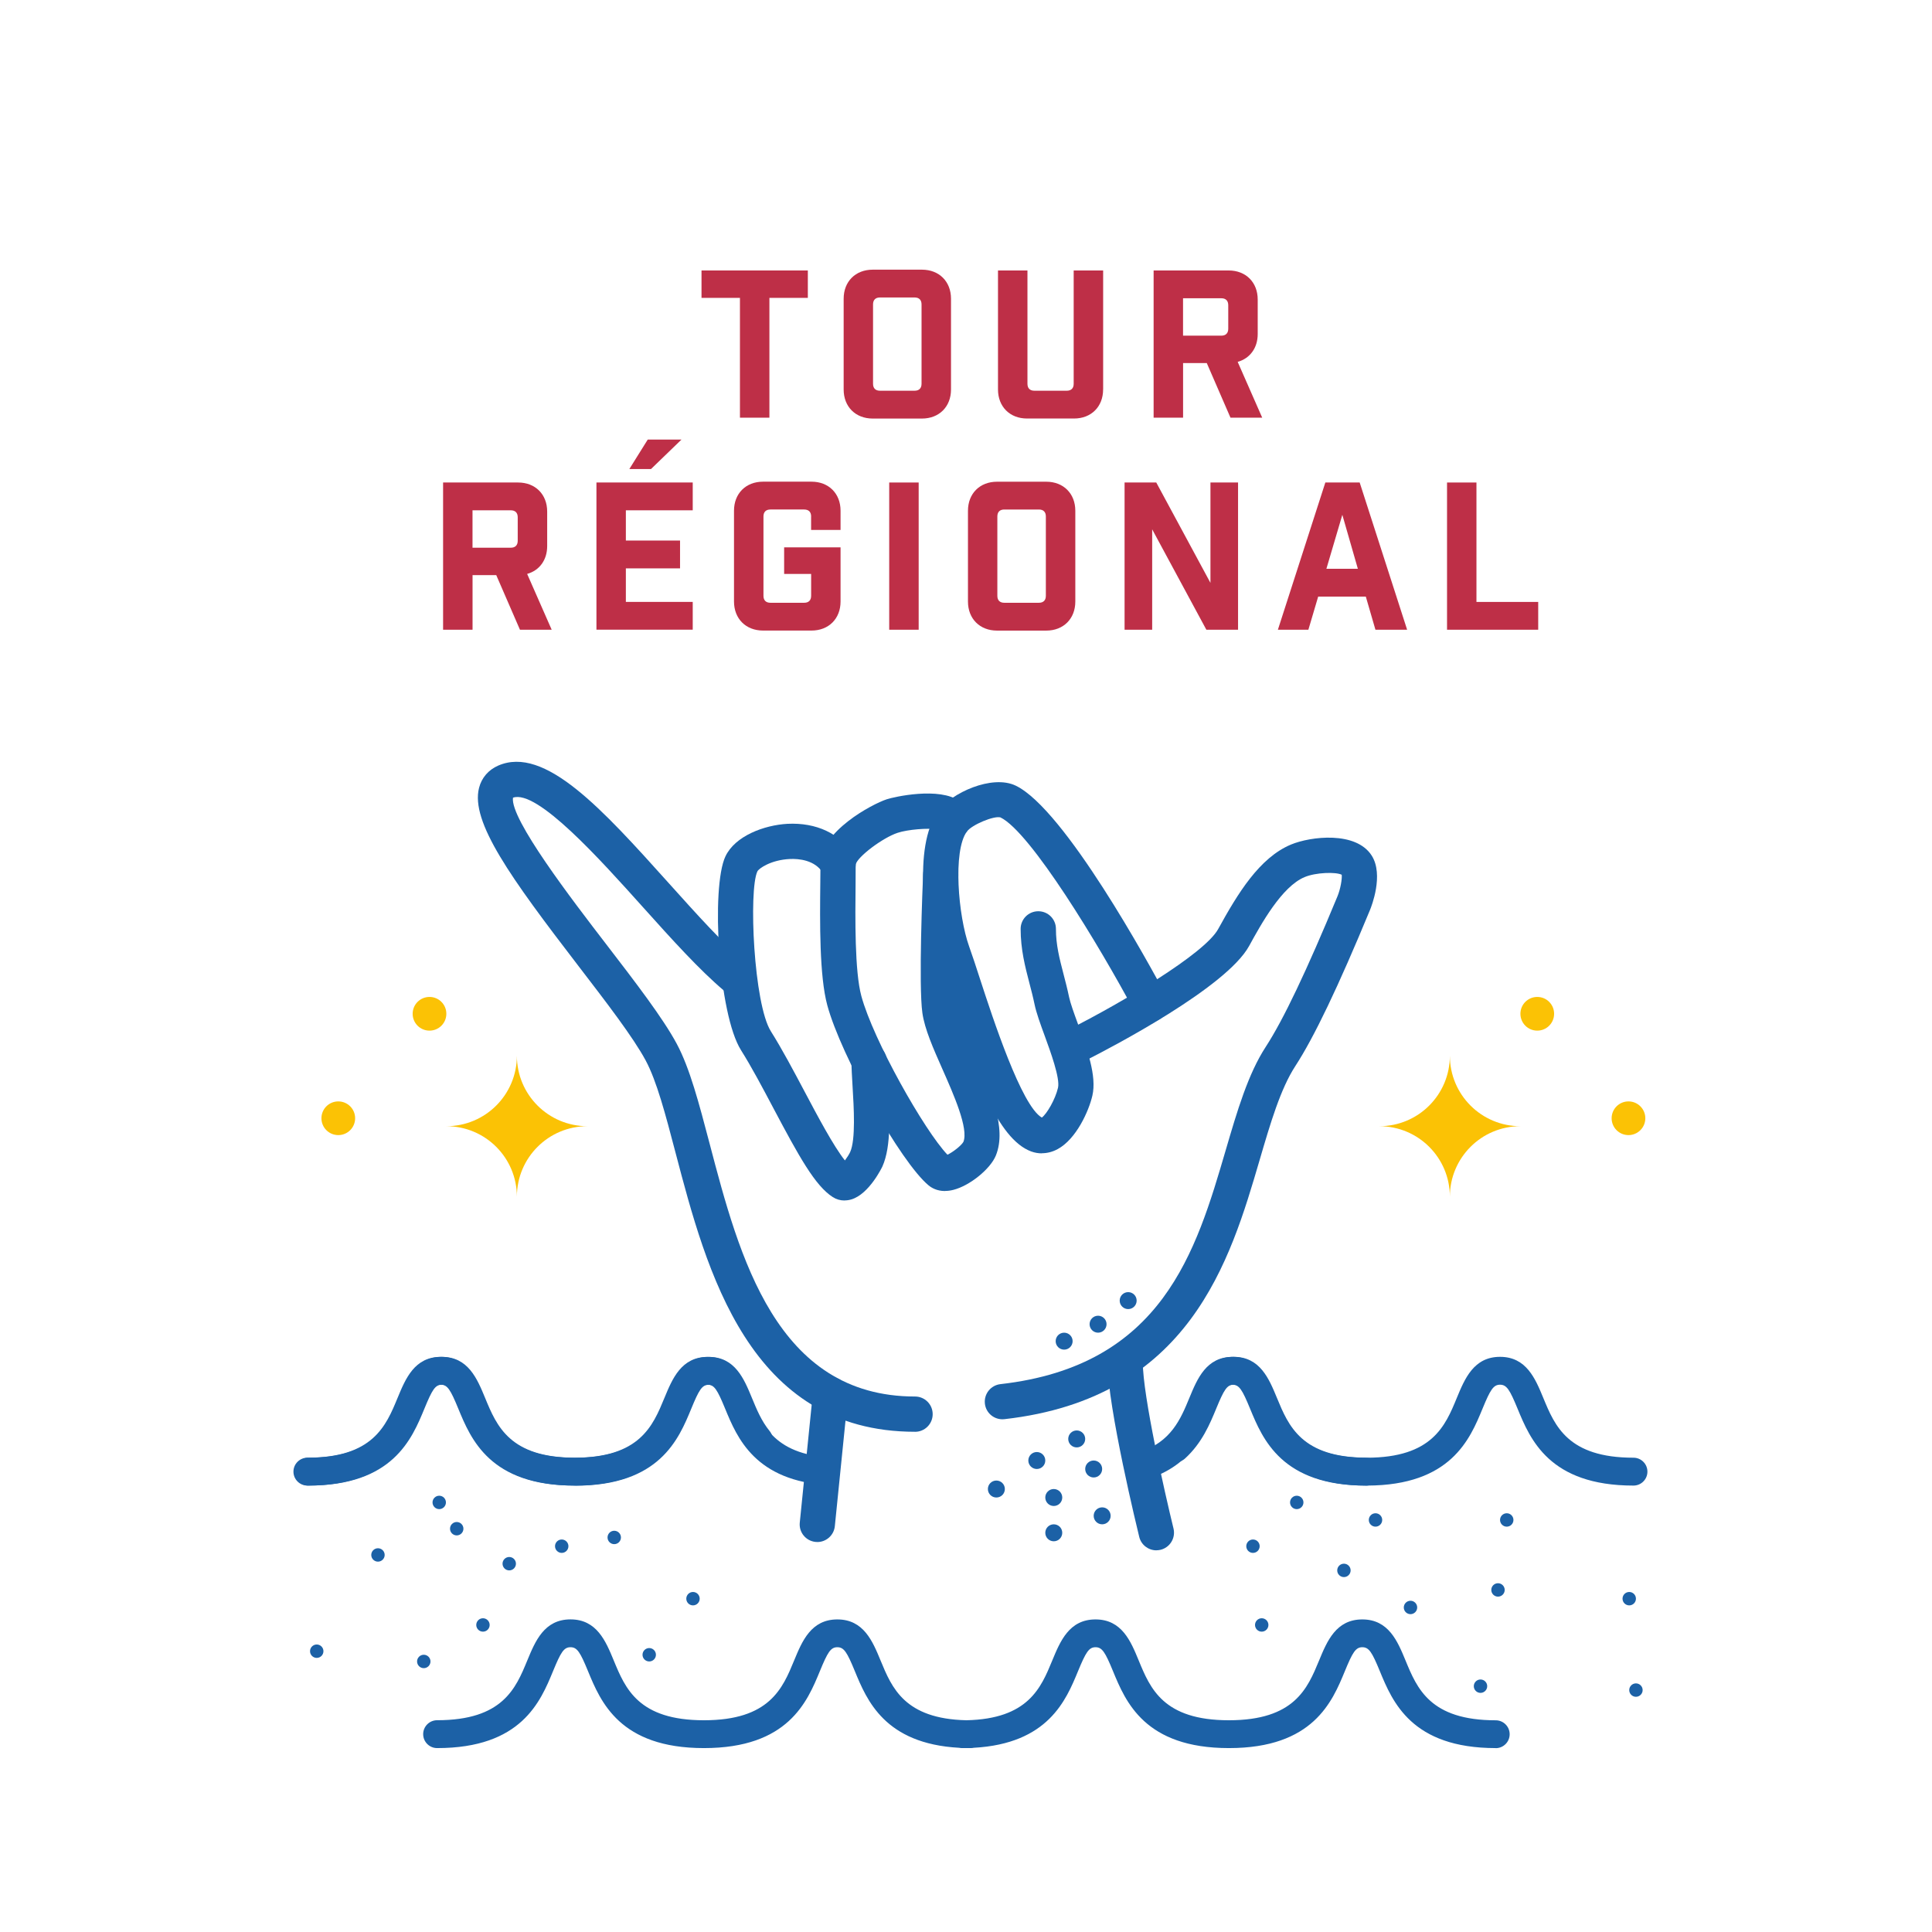 <?xml version="1.0" encoding="UTF-8"?>
<svg xmlns="http://www.w3.org/2000/svg" id="Calque_1" data-name="Calque 1" viewBox="0 0 510.24 510.24">
  <defs>
    <style>
      .cls-1 {
        fill: #fbc205;
      }

      .cls-2 {
        fill: #be2f47;
      }

      .cls-3 {
        fill: #1c61a6;
      }
    </style>
  </defs>
  <g>
    <path class="cls-2" d="m203.2,78.67v31.64h-7.78v-31.64h-10.15v-7.24h28.08v7.24h-10.15Z"></path>
    <path class="cls-2" d="m243.49,71.22c4.54,0,7.67,3.13,7.67,7.67v23.98c0,4.54-3.13,7.67-7.67,7.67h-13.01c-4.54,0-7.67-3.13-7.67-7.67v-23.98c0-4.54,3.13-7.67,7.67-7.67h13.01Zm-.11,9.18c0-1.19-.65-1.84-1.84-1.84h-9.13c-1.19,0-1.84.65-1.84,1.84v20.95c0,1.19.65,1.84,1.84,1.84h9.13c1.19,0,1.84-.65,1.84-1.84v-20.95Z"></path>
    <path class="cls-2" d="m291.33,102.86c0,4.54-3.13,7.67-7.67,7.67h-12.42c-4.54,0-7.67-3.13-7.67-7.67v-31.43h7.78v29.92c0,1.19.65,1.84,1.84,1.84h8.53c1.19,0,1.84-.65,1.84-1.84v-29.92h7.78v31.43Z"></path>
    <path class="cls-2" d="m324.97,110.31l-6.26-14.42h-6.26v14.42h-7.78v-38.88h19.82c4.54,0,7.67,3.13,7.67,7.67v9.13c0,3.67-2.05,6.43-5.29,7.34l6.48,14.74h-8.37Zm-.59-29.7c0-1.19-.65-1.84-1.84-1.84h-10.1v9.88h10.1c1.19,0,1.84-.65,1.84-1.84v-6.21Z"></path>
    <path class="cls-2" d="m137.32,166.31l-6.26-14.42h-6.26v14.42h-7.78v-38.88h19.82c4.54,0,7.67,3.13,7.67,7.67v9.13c0,3.67-2.05,6.43-5.29,7.34l6.48,14.74h-8.37Zm-.59-29.7c0-1.19-.65-1.84-1.84-1.84h-10.1v9.88h10.1c1.19,0,1.84-.65,1.84-1.84v-6.21Z"></path>
    <path class="cls-2" d="m182.95,127.43v7.34h-17.66v7.99h14.31v7.34h-14.31v8.86h17.66v7.34h-25.43v-38.88h25.43Zm-16.74-3.56l4.86-7.78h8.91l-8.05,7.78h-5.72Z"></path>
    <path class="cls-2" d="m214.22,136.4c0-1.19-.65-1.84-1.84-1.84h-8.91c-1.19,0-1.84.65-1.84,1.84v20.95c0,1.19.65,1.84,1.84,1.84h8.91c1.19,0,1.84-.65,1.84-1.84v-5.78h-7.13v-7.02h14.9v14.31c0,4.54-3.13,7.67-7.67,7.67h-12.8c-4.54,0-7.67-3.13-7.67-7.67v-23.98c0-4.54,3.13-7.67,7.67-7.67h12.8c4.54,0,7.67,3.13,7.67,7.67v5.08h-7.78v-3.56Z"></path>
    <path class="cls-2" d="m234.84,127.43h7.78v38.88h-7.78v-38.88Z"></path>
    <path class="cls-2" d="m276.32,127.22c4.54,0,7.67,3.13,7.67,7.67v23.98c0,4.54-3.13,7.67-7.67,7.67h-13.01c-4.54,0-7.67-3.13-7.67-7.67v-23.98c0-4.54,3.13-7.67,7.67-7.67h13.01Zm-.11,9.18c0-1.19-.65-1.84-1.84-1.84h-9.13c-1.19,0-1.84.65-1.84,1.84v20.95c0,1.19.65,1.84,1.84,1.84h9.13c1.19,0,1.84-.65,1.84-1.84v-20.95Z"></path>
    <path class="cls-2" d="m326.97,127.43v38.88h-8.37l-14.31-26.51v26.51h-7.29v-38.88h8.37l14.31,26.51v-26.51h7.29Z"></path>
    <path class="cls-2" d="m345.54,166.31h-8.05l12.53-38.88h9.07l12.53,38.88h-8.37l-2.54-8.75h-12.58l-2.59,8.75Zm4.75-16.09h8.32l-4.1-14.26-4.21,14.26Z"></path>
    <path class="cls-2" d="m389.93,127.43v31.54h16.31v7.34h-24.08v-38.88h7.78Z"></path>
  </g>
  <g>
    <g>
      <path class="cls-3" d="m215.85,407.24c-.15,0-.31,0-.47-.02-2.56-.26-4.42-2.54-4.16-5.1l3.47-34.31c.26-2.56,2.44-4.43,5.1-4.16,2.56.26,4.42,2.54,4.16,5.1l-3.47,34.31c-.24,2.4-2.27,4.19-4.63,4.19Z"></path>
      <path class="cls-3" d="m305.39,409.44c-2.09,0-4-1.42-4.52-3.55-.34-1.39-8.38-34.29-8.38-46.16,0-2.57,2.08-4.66,4.66-4.66s4.66,2.08,4.66,4.66c0,8.93,5.86,34.74,8.11,43.94.61,2.5-.92,5.02-3.41,5.63-.37.09-.75.13-1.11.13Z"></path>
      <path class="cls-3" d="m264.73,374.83c-2.34,0-4.36-1.75-4.62-4.13-.29-2.56,1.55-4.86,4.1-5.15,42.82-4.84,51.69-35.11,59.51-61.82,3.03-10.34,5.89-20.1,10.58-27.29,4.61-7.08,10.79-20.06,18.91-39.69.81-1.95,1.26-4.62,1.14-5.73-1.57-.78-6.83-.63-9.81.62-6.03,2.52-11.44,12.34-14.66,18.21-6.06,11.01-36.64,26.91-42.71,29.99-2.28,1.15-5.09.25-6.26-2.05-1.16-2.29-.24-5.09,2.05-6.26,13.06-6.62,35.14-19.58,38.76-26.17,5.16-9.38,10.89-18.84,19.24-22.32,5.19-2.16,17.18-3.6,21.32,2.94,3.21,5.08-.08,13.4-.46,14.33-8.34,20.17-14.78,33.65-19.71,41.21-3.94,6.05-6.61,15.17-9.44,24.83-7.78,26.55-18.44,62.91-67.4,68.45-.18.02-.35.03-.53.03Z"></path>
      <path class="cls-3" d="m241.66,378.13c-43.9,0-55.08-42.6-63.25-73.7-2.66-10.14-4.96-18.9-7.88-24.35-3.27-6.09-10.34-15.3-17.83-25.05-17.83-23.22-28.49-37.97-26.18-46.97.68-2.66,2.48-4.74,5.04-5.86,12.32-5.38,27.5,11.5,45.06,31.04,7.45,8.29,14.49,16.13,20.63,21.31,1.97,1.66,2.22,4.6.56,6.56-1.65,1.96-4.59,2.22-6.56.56-6.63-5.6-13.88-13.66-21.55-22.2-11.13-12.39-27.84-31.06-34.22-28.8-.83,5.58,15.67,27.06,24.61,38.69,7.73,10.06,15.03,19.56,18.65,26.33,3.44,6.42,5.86,15.67,8.68,26.38,7.81,29.74,17.53,66.75,54.24,66.75,2.57,0,4.66,2.08,4.66,4.66s-2.08,4.66-4.66,4.66Z"></path>
      <path class="cls-3" d="m275.15,304.6c-.96,0-1.92-.17-2.84-.51-8.9-3.32-15.1-20.44-22.28-42.46-1.07-3.3-2.03-6.24-2.86-8.53-2.69-7.49-6.33-29.34.62-38.92,3.42-4.73,14.19-9.71,20.48-6.68,12.94,6.25,35.34,47.32,39.7,55.49,1.21,2.27.35,5.09-1.92,6.3-2.26,1.21-5.09.36-6.3-1.92-9.54-17.88-27.63-47.67-35.53-51.49-1.7-.5-7.58,1.94-8.89,3.75-3.72,5.14-2.27,22.27.61,30.31.85,2.36,1.84,5.39,2.94,8.79,3.29,10.09,10.89,33.39,16.27,36.42,1.31-.96,3.57-4.83,4.27-7.88.58-2.51-1.99-9.53-3.52-13.72-1.13-3.09-2.2-6.01-2.68-8.32-.41-1.97-.89-3.81-1.36-5.6-1.14-4.38-2.31-8.9-2.31-14.31,0-2.57,2.08-4.66,4.66-4.66s4.66,2.08,4.66,4.66c0,4.22.93,7.81,2.01,11.96.5,1.93,1.02,3.91,1.46,6.03.35,1.65,1.3,4.27,2.31,7.03,2.48,6.78,5.04,13.8,3.85,19-.93,4.06-4.25,11.49-9.19,14.15-1.33.72-2.75,1.08-4.15,1.08Z"></path>
      <path class="cls-3" d="m249.56,314.55c-2.14,0-3.57-.87-4.33-1.5-7.34-6.09-23.09-34.08-26.74-47.55-2.11-7.77-1.96-21.97-1.85-32.34.02-1.87.04-3.57.04-5,0-8.58,13.62-15.78,17.48-17.06,1.98-.66,13.95-3.35,19.27.49,1.77,1.28,2.78,3.21,2.78,5.3,0,2.57-2.08,4.66-4.66,4.66-1.8,0-3.36-1.02-4.13-2.51-2.29-.41-7.68.02-10.34.9-3.98,1.31-10.62,6.32-11.1,8.37.01,1.3,0,3.03-.02,4.94-.1,9.27-.25,23.28,1.52,29.8,3.16,11.66,16.64,35.52,22.74,41.91,1.44-.67,3.66-2.41,4.21-3.39,1.42-3.51-2.59-12.55-5.51-19.15-2.43-5.48-4.72-10.65-5.32-14.89-1.03-7.28.06-33.65.19-36.63.11-2.57,2.25-4.63,4.85-4.45,2.57.11,4.56,2.28,4.45,4.85-.34,7.87-1.04,29.48-.27,34.93.41,2.95,2.54,7.76,4.61,12.41,4.19,9.46,8.53,19.24,5.58,26.52-1.45,3.58-6.9,7.99-11.22,9.08-.81.21-1.55.29-2.22.29Z"></path>
      <path class="cls-3" d="m223.02,317.05c-1.09,0-2.15-.3-3.08-.9-4.67-2.97-8.98-10.82-15.64-23.39-2.86-5.41-5.82-11-8.6-15.41-6.01-9.53-7.95-43.03-4.12-51.17,2.56-5.44,10.28-8.27,16.38-8.61,7.61-.38,13.93,2.56,17.36,8.17,1.34,2.19.65,5.06-1.55,6.4-2.2,1.33-5.07.64-6.4-1.55-2.13-3.49-6.44-3.83-8.76-3.73-4.95.23-8.2,2.47-8.59,3.28-2.33,4.94-.98,35.01,3.57,42.23,2.97,4.71,6.01,10.46,8.96,16.02,3.3,6.23,7.59,14.33,10.59,18.08.56-.76,1.11-1.61,1.39-2.22,1.48-3.3.97-11.76.63-17.36-.15-2.54-.29-4.86-.29-6.65,0-2.57,2.08-4.66,4.66-4.66s4.66,2.08,4.66,4.66c0,1.65.13,3.76.28,6.09.47,7.66.99,16.35-1.43,21.74-.03.07-3.45,7.27-8.18,8.69-.6.18-1.2.27-1.8.27Z"></path>
    </g>
    <g>
      <circle class="cls-3" cx="281.04" cy="354.2" r="2.24"></circle>
      <path class="cls-3" d="m265.38,393.25c0,1.24-1,2.24-2.24,2.24s-2.24-1-2.24-2.24,1-2.24,2.24-2.24,2.24,1,2.24,2.24Z"></path>
      <circle class="cls-3" cx="273.82" cy="385.72" r="2.24"></circle>
      <circle class="cls-3" cx="288.84" cy="387.96" r="2.24"></circle>
      <path class="cls-3" d="m280.54,404.81c0,1.24-1,2.24-2.24,2.24s-2.24-1-2.24-2.24,1-2.24,2.24-2.24,2.24,1,2.24,2.24Z"></path>
      <circle class="cls-3" cx="278.3" cy="395.49" r="2.24"></circle>
      <circle class="cls-3" cx="290" cy="349.72" r="2.24"></circle>
      <path class="cls-3" d="m286.6,380.02c0,1.24-1,2.24-2.24,2.24s-2.24-1-2.24-2.24,1-2.24,2.24-2.24,2.24,1,2.24,2.24Z"></path>
      <circle class="cls-3" cx="291.08" cy="400.33" r="2.24"></circle>
      <path class="cls-3" d="m300.19,343.49c0,1.24-1,2.24-2.24,2.24s-2.24-1-2.24-2.24,1-2.24,2.24-2.24,2.24,1,2.24,2.24Z"></path>
    </g>
  </g>
  <g>
    <g>
      <path class="cls-1" d="m382.91,278.8c0,10.3-8.33,18.63-18.63,18.63,10.3,0,18.63,8.33,18.63,18.63,0-10.3,8.33-18.63,18.63-18.63-10.3,0-18.63-8.33-18.63-18.63Z"></path>
      <circle class="cls-1" cx="430.08" cy="295.33" r="4.45"></circle>
      <path class="cls-1" d="m410.44,267.74c0,2.46-1.99,4.45-4.45,4.45s-4.45-1.99-4.45-4.45,1.99-4.45,4.45-4.45,4.45,1.99,4.45,4.45Z"></path>
    </g>
    <g>
      <path class="cls-1" d="m136.51,278.8c0,10.3,8.33,18.63,18.63,18.63-10.3,0-18.63,8.33-18.63,18.63,0-10.3-8.33-18.63-18.63-18.63,10.3,0,18.63-8.33,18.63-18.63Z"></path>
      <path class="cls-1" d="m84.89,295.33c0,2.46,1.99,4.45,4.45,4.45s4.45-1.99,4.45-4.45-1.99-4.45-4.45-4.45-4.45,1.99-4.45,4.45Z"></path>
      <path class="cls-1" d="m108.98,267.74c0,2.46,1.99,4.45,4.45,4.45s4.45-1.99,4.45-4.45-1.99-4.45-4.45-4.45-4.45,1.99-4.45,4.45Z"></path>
    </g>
  </g>
  <g>
    <g>
      <circle class="cls-3" cx="162.22" cy="406.04" r="1.77"></circle>
      <circle class="cls-3" cx="171.46" cy="437.02" r="1.77"></circle>
      <circle class="cls-3" cx="183.02" cy="422.21" r="1.77"></circle>
      <circle class="cls-3" cx="127.55" cy="429.15" r="1.77"></circle>
      <circle class="cls-3" cx="116" cy="396.79" r="1.77"></circle>
      <circle class="cls-3" cx="120.62" cy="403.73" r="1.77"></circle>
      <circle class="cls-3" cx="134.49" cy="412.97" r="1.77"></circle>
      <circle class="cls-3" cx="99.82" cy="410.66" r="1.77"></circle>
      <circle class="cls-3" cx="111.92" cy="438.79" r="1.77"></circle>
      <circle class="cls-3" cx="83.65" cy="436.08" r="1.77"></circle>
      <circle class="cls-3" cx="148.35" cy="408.35" r="1.77"></circle>
    </g>
    <g>
      <circle class="cls-3" cx="333.22" cy="429.15" r="1.77"></circle>
      <circle class="cls-3" cx="330.91" cy="408.35" r="1.77"></circle>
      <circle class="cls-3" cx="342.47" cy="396.79" r="1.77"></circle>
      <circle class="cls-3" cx="363.27" cy="401.42" r="1.77"></circle>
      <circle class="cls-3" cx="354.93" cy="414.74" r="1.77"></circle>
      <circle class="cls-3" cx="372.51" cy="424.53" r="1.77"></circle>
      <circle class="cls-3" cx="395.62" cy="419.9" r="1.77"></circle>
      <circle class="cls-3" cx="397.93" cy="401.42" r="1.77"></circle>
      <circle class="cls-3" cx="391" cy="445.32" r="1.77"></circle>
      <circle class="cls-3" cx="430.28" cy="422.21" r="1.77"></circle>
      <circle class="cls-3" cx="432.05" cy="446.35" r="1.77"></circle>
    </g>
  </g>
  <path class="cls-3" d="m395.03,461.67c-22.24,0-27.29-12.25-30.63-20.35-2.04-4.95-2.85-6.29-4.61-6.29s-2.56,1.34-4.6,6.29c-3.34,8.1-8.39,20.35-30.63,20.35s-27.29-12.25-30.63-20.35c-2.04-4.95-2.84-6.29-4.6-6.29s-2.56,1.34-4.61,6.29c-3.18,7.72-7.91,19.19-27.56,20.27-.25.05-.51.08-.78.08h-2.29c-.27,0-.52-.03-.78-.08-19.65-1.08-24.38-12.55-27.56-20.27-2.04-4.95-2.84-6.29-4.61-6.29s-2.56,1.34-4.6,6.29c-3.34,8.1-8.39,20.35-30.63,20.35s-27.29-12.25-30.63-20.35c-2.04-4.95-2.84-6.29-4.61-6.29s-2.56,1.34-4.6,6.29c-3.34,8.1-8.39,20.35-30.63,20.35-2.03,0-3.68-1.65-3.68-3.68s1.65-3.68,3.68-3.68c17.3,0,20.77-8.39,23.82-15.79,2.1-5.08,4.47-10.84,11.41-10.84s9.32,5.76,11.42,10.85c3.05,7.4,6.51,15.79,23.82,15.79s20.77-8.39,23.82-15.79c2.1-5.08,4.47-10.84,11.41-10.84s9.32,5.76,11.42,10.85c2.98,7.23,6.36,15.41,22.67,15.78,16.31-.36,19.69-8.54,22.67-15.78,2.1-5.08,4.47-10.85,11.42-10.85s9.32,5.76,11.41,10.84c3.05,7.4,6.51,15.79,23.82,15.79s20.76-8.39,23.82-15.79c2.1-5.08,4.47-10.84,11.41-10.84s9.32,5.76,11.42,10.85c3.05,7.4,6.51,15.79,23.82,15.79,2.03,0,3.68,1.65,3.68,3.68s-1.65,3.68-3.68,3.68Z"></path>
  <path class="cls-3" d="m219.05,392.26c-19.65-1.08-24.38-12.55-27.56-20.27-2.04-4.95-2.84-6.29-4.61-6.29s-2.56,1.34-4.6,6.29c-3.34,8.1-8.39,20.35-30.63,20.35s-27.29-12.25-30.63-20.35c-2.04-4.95-2.84-6.29-4.61-6.29s-2.56,1.34-4.6,6.29c-3.34,8.1-8.39,20.35-30.63,20.35-2.03,0-3.68-1.65-3.68-3.68s1.65-3.68,3.68-3.68c17.3,0,20.77-8.39,23.82-15.79,2.1-5.08,4.47-10.84,11.41-10.84s9.32,5.76,11.42,10.85c3.05,7.4,6.51,15.79,23.82,15.79s20.77-8.39,23.82-15.79c2.1-5.08,4.47-10.84,11.41-10.84s9.32,5.76,11.42,10.85c2.98,7.23,6.36,15.41,22.67,15.78"></path>
  <path class="cls-3" d="m300.88,383.55c8.42-2.71,10.94-8.81,13.23-14.36,2.1-5.08,4.47-10.84,11.41-10.84s9.32,5.76,11.42,10.85c3.05,7.4,6.51,15.79,23.82,15.79,2.03,0,3.68,1.65,3.68,3.68s-1.65,3.68-3.68,3.68c-22.24,0-27.29-12.25-30.63-20.35-2.04-4.95-2.85-6.29-4.61-6.29s-2.56,1.34-4.6,6.29c-2.48,6.02-5.91,14.34-16.64,18.21"></path>
  <path class="cls-3" d="m151.94,392.34c-22.24,0-27.29-12.25-30.63-20.35-2.04-4.95-2.84-6.29-4.61-6.29s-2.56,1.34-4.6,6.29c-3.34,8.1-8.39,20.35-30.63,20.35-2.03,0-3.68-1.65-3.68-3.68s1.65-3.68,3.68-3.68c17.3,0,20.77-8.39,23.82-15.79,2.1-5.08,4.47-10.84,11.41-10.84s9.32,5.76,11.42,10.85c3.05,7.4,6.51,15.79,23.82,15.79s20.77-8.39,23.82-15.79c2.1-5.08,4.47-10.84,11.41-10.84s9.32,5.76,11.42,10.85c1.23,2.98,2.5,6.07,4.66,8.72,1.28,1.58,1.04,3.9-.53,5.18-1.58,1.28-3.9,1.04-5.18-.53-2.84-3.49-4.46-7.41-5.76-10.56-2.04-4.95-2.84-6.29-4.61-6.29s-2.56,1.34-4.6,6.29c-3.34,8.1-8.39,20.35-30.63,20.35Z"></path>
  <path class="cls-3" d="m431.39,392.34c-22.23,0-27.28-12.25-30.62-20.35-2.04-4.95-2.85-6.29-4.61-6.29s-2.57,1.34-4.61,6.29c-3.33,8.08-8.37,20.29-30.46,20.35h-.21c-22.09-.06-27.13-12.27-30.46-20.35-2.04-4.95-2.85-6.29-4.61-6.29s-2.56,1.34-4.6,6.29c-1.68,4.06-3.76,9.12-8.26,13.21-1.51,1.36-3.84,1.26-5.2-.25-1.37-1.5-1.26-3.83.25-5.2,3.28-2.98,4.87-6.84,6.41-10.57,2.09-5.08,4.47-10.84,11.41-10.84s9.32,5.76,11.42,10.85c3.05,7.39,6.5,15.77,23.75,15.79,17.25-.02,20.71-8.4,23.75-15.79,2.1-5.08,4.48-10.85,11.42-10.85s9.32,5.76,11.42,10.85c3.05,7.4,6.51,15.79,23.82,15.79,2.03,0,3.68,1.65,3.68,3.68s-1.65,3.68-3.68,3.68Z"></path>
</svg>
